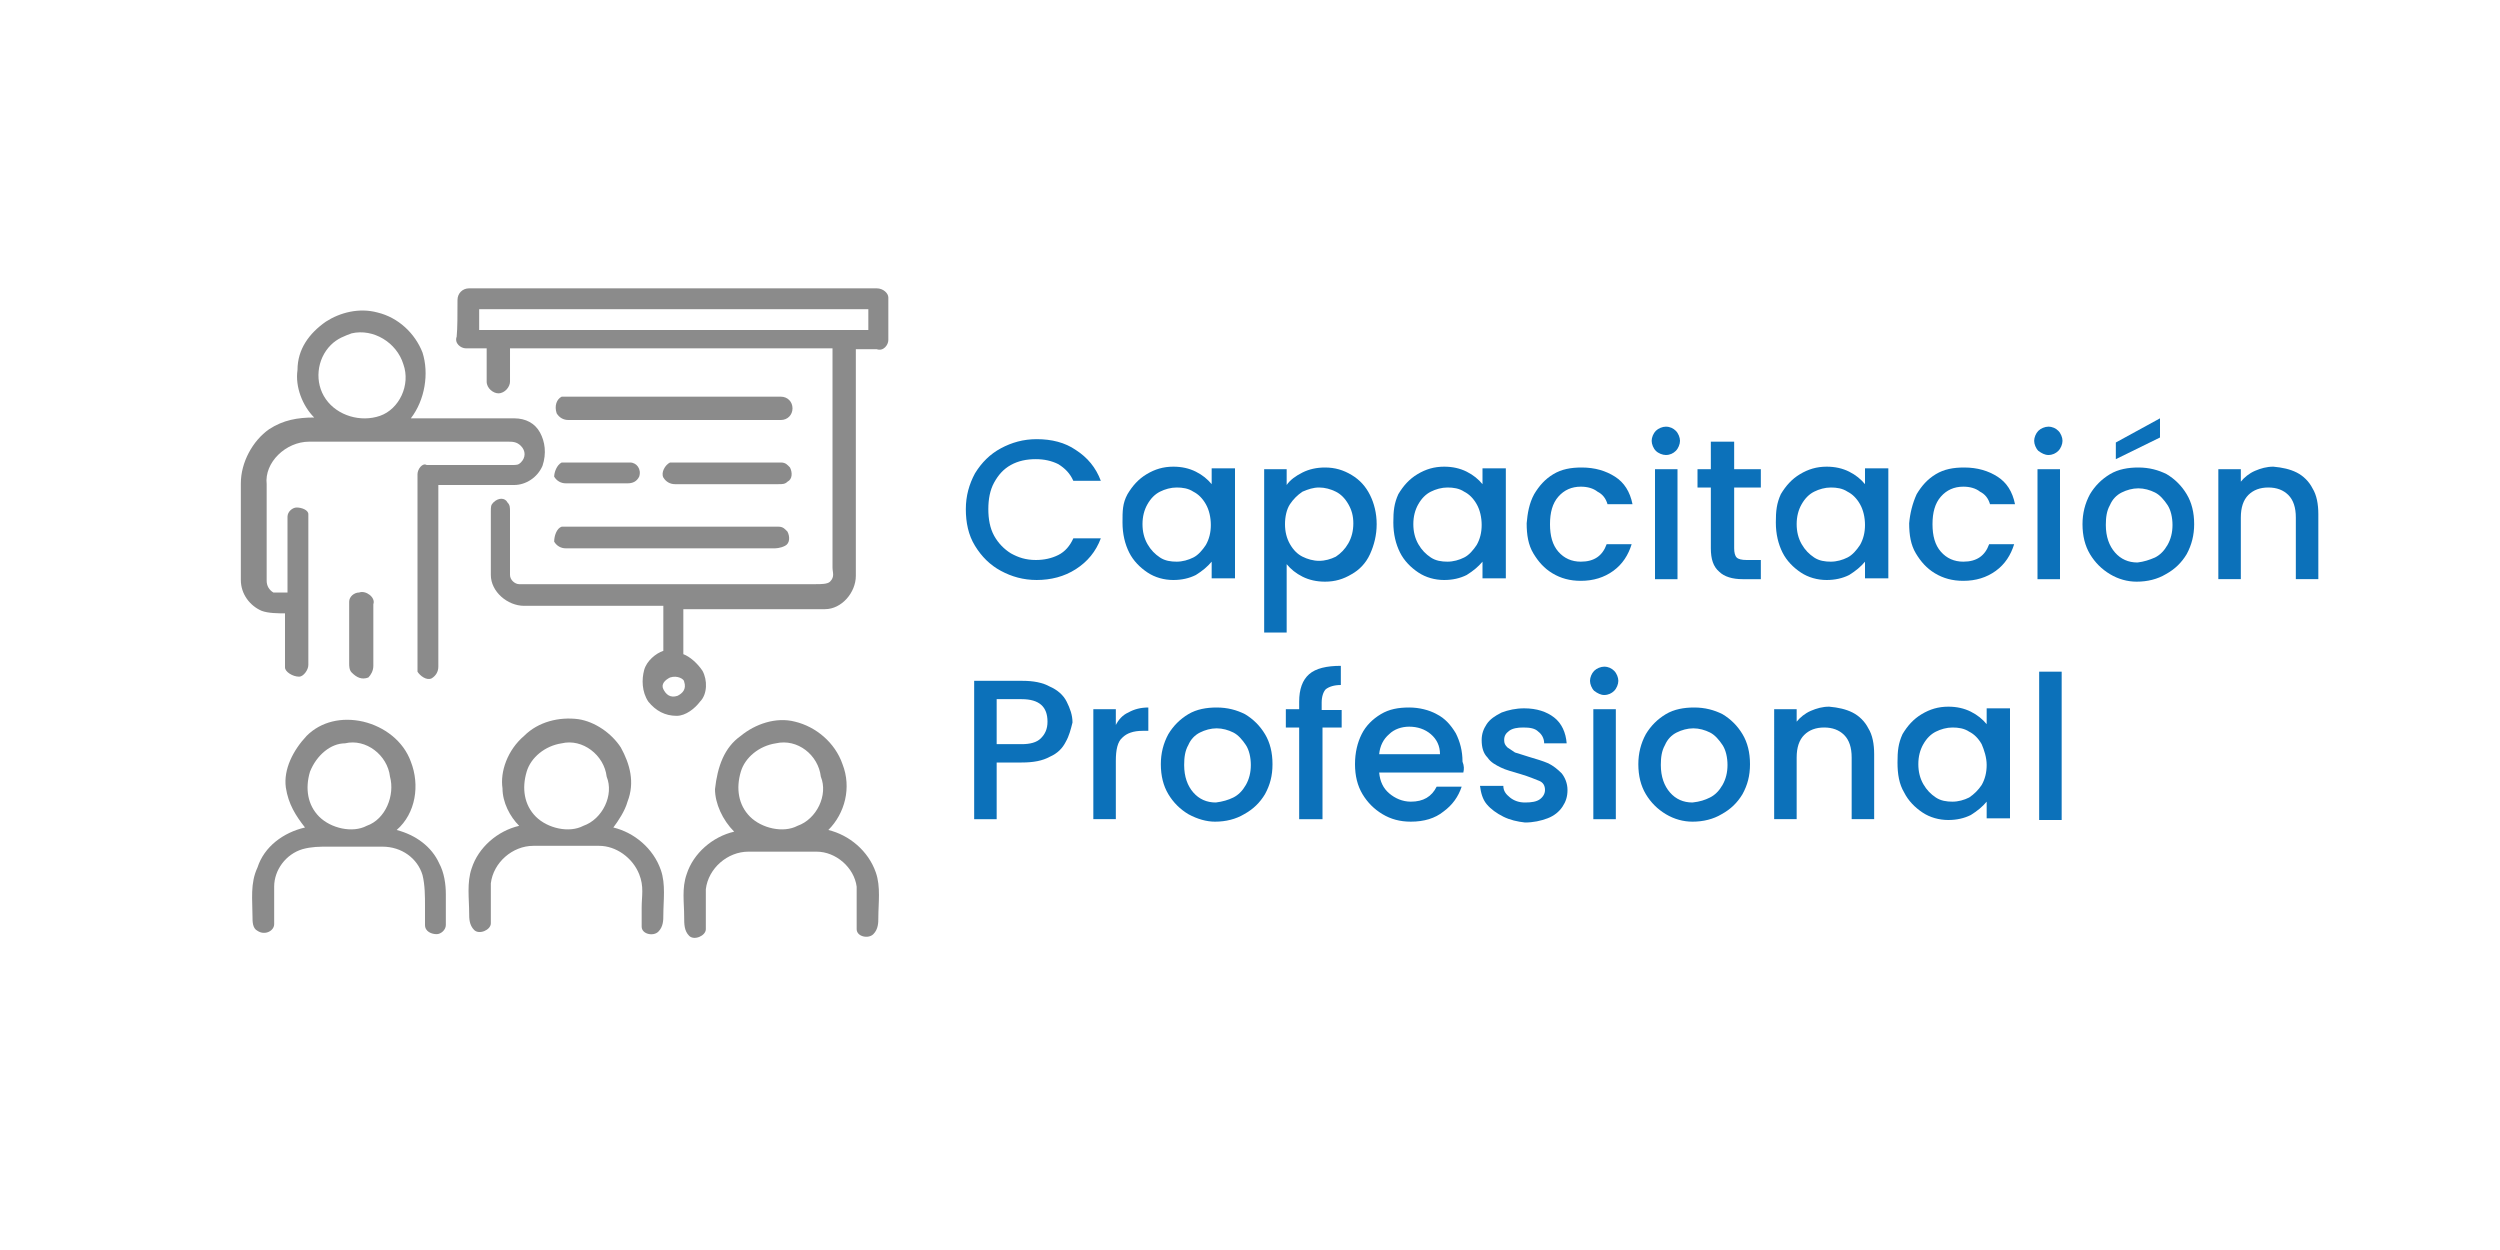 <?xml version="1.0" encoding="utf-8"?>
<!-- Generator: Adobe Illustrator 26.5.0, SVG Export Plug-In . SVG Version: 6.00 Build 0)  -->
<svg version="1.1" id="Capa_1" xmlns="http://www.w3.org/2000/svg" xmlns:xlink="http://www.w3.org/1999/xlink" x="0px" y="0px"
	 width="300px" height="150px" viewBox="0 0 300 150" style="enable-background:new 0 0 300 150;" xml:space="preserve">
<style type="text/css">
	.st0{fill:#8B8B8B;}
	.st1{fill:#0C71BA;}
	.st2{fill:#8B8B8C;}
</style>
<g>
	<path class="st1" d="M117,56.8c0.8-1.3,1.8-2.3,3.1-3c1.3-0.7,2.7-1.1,4.3-1.1c1.8,0,3.4,0.4,4.7,1.3c1.4,0.9,2.4,2.1,3,3.7h-3.3
		c-0.4-0.9-1-1.5-1.8-2c-0.8-0.4-1.7-0.6-2.7-0.6c-1.1,0-2.1,0.2-3,0.7c-0.9,0.5-1.5,1.2-2,2.1c-0.5,0.9-0.7,2-0.7,3.2
		c0,1.2,0.2,2.3,0.7,3.2s1.2,1.6,2,2.1c0.9,0.5,1.8,0.8,3,0.8c1,0,1.9-0.2,2.7-0.6c0.8-0.4,1.4-1.1,1.8-2h3.3
		c-0.6,1.6-1.6,2.8-3,3.7c-1.4,0.9-3,1.3-4.7,1.3c-1.6,0-3-0.4-4.3-1.1c-1.3-0.7-2.3-1.7-3.1-3c-0.8-1.3-1.1-2.8-1.1-4.4
		S116.3,58.1,117,56.8z"/>
	<path class="st1" d="M135.3,59.3c0.6-1,1.3-1.8,2.3-2.4c1-0.6,2-0.9,3.2-0.9c1,0,1.9,0.2,2.7,0.6c0.8,0.4,1.4,0.9,1.9,1.5v-1.9h2.8
		v13.2h-2.8v-2c-0.5,0.6-1.1,1.1-1.9,1.6c-0.8,0.4-1.7,0.6-2.7,0.6c-1.1,0-2.2-0.3-3.1-0.9c-0.9-0.6-1.7-1.4-2.2-2.4
		s-0.8-2.2-0.8-3.6S134.7,60.4,135.3,59.3z M144.7,60.5c-0.4-0.7-0.9-1.2-1.5-1.5c-0.6-0.4-1.3-0.5-2-0.5s-1.4,0.2-2,0.5
		c-0.6,0.3-1.1,0.8-1.5,1.5c-0.4,0.7-0.6,1.5-0.6,2.4s0.2,1.7,0.6,2.4c0.4,0.7,0.9,1.2,1.5,1.6c0.6,0.4,1.3,0.5,2,0.5
		c0.7,0,1.4-0.2,2-0.5s1.1-0.9,1.5-1.5c0.4-0.7,0.6-1.5,0.6-2.4S145.1,61.2,144.7,60.5z"/>
	<path class="st1" d="M156.3,56.7c0.8-0.4,1.7-0.6,2.7-0.6c1.2,0,2.2,0.3,3.2,0.9c1,0.6,1.7,1.4,2.2,2.4c0.5,1,0.8,2.2,0.8,3.5
		s-0.3,2.5-0.8,3.6s-1.3,1.9-2.2,2.4c-1,0.6-2,0.9-3.2,0.9c-1,0-1.9-0.2-2.7-0.6s-1.4-0.9-1.9-1.5v8.2h-2.7V56.3h2.7v1.9
		C154.8,57.6,155.5,57.1,156.3,56.7z M161.8,60.5c-0.4-0.7-0.9-1.2-1.5-1.5c-0.6-0.3-1.3-0.5-2-0.5c-0.7,0-1.3,0.2-2,0.5
		c-0.6,0.4-1.1,0.9-1.5,1.5s-0.6,1.5-0.6,2.4s0.2,1.7,0.6,2.4c0.4,0.7,0.9,1.2,1.5,1.5s1.3,0.5,2,0.5c0.7,0,1.4-0.2,2-0.5
		c0.6-0.4,1.1-0.9,1.5-1.6c0.4-0.7,0.6-1.5,0.6-2.4S162.2,61.2,161.8,60.5z"/>
	<path class="st1" d="M167.8,59.3c0.6-1,1.3-1.8,2.3-2.4c1-0.6,2-0.9,3.2-0.9c1,0,1.9,0.2,2.7,0.6c0.8,0.4,1.4,0.9,1.9,1.5v-1.9h2.8
		v13.2h-2.8v-2c-0.5,0.6-1.1,1.1-1.9,1.6c-0.8,0.4-1.7,0.6-2.7,0.6c-1.1,0-2.2-0.3-3.1-0.9c-0.9-0.6-1.7-1.4-2.2-2.4
		s-0.8-2.2-0.8-3.6S167.3,60.4,167.8,59.3z M177.2,60.5c-0.4-0.7-0.9-1.2-1.5-1.5c-0.6-0.4-1.3-0.5-2-0.5s-1.4,0.2-2,0.5
		c-0.6,0.3-1.1,0.8-1.5,1.5c-0.4,0.7-0.6,1.5-0.6,2.4s0.2,1.7,0.6,2.4c0.4,0.7,0.9,1.2,1.5,1.6c0.6,0.4,1.3,0.5,2,0.5
		c0.7,0,1.4-0.2,2-0.5s1.1-0.9,1.5-1.5c0.4-0.7,0.6-1.5,0.6-2.4S177.6,61.2,177.2,60.5z"/>
	<path class="st1" d="M184.1,59.3c0.6-1,1.3-1.8,2.3-2.4c1-0.6,2.1-0.8,3.4-0.8c1.6,0,2.9,0.4,4,1.1s1.8,1.8,2.1,3.3h-3
		c-0.2-0.7-0.6-1.2-1.2-1.5c-0.5-0.4-1.2-0.6-2-0.6c-1.1,0-2,0.4-2.7,1.2c-0.7,0.8-1,1.9-1,3.3c0,1.4,0.3,2.5,1,3.3
		c0.7,0.8,1.6,1.2,2.7,1.2c1.6,0,2.6-0.7,3.1-2.1h3c-0.4,1.3-1.1,2.4-2.2,3.2c-1.1,0.8-2.4,1.2-3.9,1.2c-1.3,0-2.4-0.3-3.4-0.9
		c-1-0.6-1.7-1.4-2.3-2.4c-0.6-1-0.8-2.2-0.8-3.6C183.3,61.6,183.5,60.4,184.1,59.3z"/>
	<path class="st1" d="M198.7,54.1c-0.3-0.3-0.5-0.8-0.5-1.2s0.2-0.9,0.5-1.2s0.8-0.5,1.2-0.5c0.5,0,0.9,0.2,1.2,0.5s0.5,0.8,0.5,1.2
		s-0.2,0.9-0.5,1.2s-0.7,0.5-1.2,0.5C199.5,54.6,199,54.4,198.7,54.1z M201.3,56.3v13.2h-2.7V56.3H201.3z"/>
	<path class="st1" d="M208.1,58.5v7.3c0,0.5,0.1,0.9,0.3,1.1c0.2,0.2,0.6,0.3,1.2,0.3h1.7v2.3h-2.2c-1.2,0-2.2-0.3-2.8-0.9
		c-0.7-0.6-1-1.5-1-2.8v-7.3h-1.6v-2.2h1.6V53h2.8v3.3h3.2v2.2H208.1z"/>
	<path class="st1" d="M213.7,59.3c0.6-1,1.3-1.8,2.3-2.4c1-0.6,2-0.9,3.2-0.9c1,0,1.9,0.2,2.7,0.6c0.8,0.4,1.4,0.9,1.9,1.5v-1.9h2.8
		v13.2h-2.8v-2c-0.5,0.6-1.1,1.1-1.9,1.6c-0.8,0.4-1.7,0.6-2.7,0.6c-1.1,0-2.2-0.3-3.1-0.9c-0.9-0.6-1.7-1.4-2.2-2.4
		s-0.8-2.2-0.8-3.6S213.2,60.4,213.7,59.3z M223.2,60.5c-0.4-0.7-0.9-1.2-1.5-1.5c-0.6-0.4-1.3-0.5-2-0.5s-1.4,0.2-2,0.5
		c-0.6,0.3-1.1,0.8-1.5,1.5c-0.4,0.7-0.6,1.5-0.6,2.4s0.2,1.7,0.6,2.4c0.4,0.7,0.9,1.2,1.5,1.6c0.6,0.4,1.3,0.5,2,0.5
		c0.7,0,1.4-0.2,2-0.5s1.1-0.9,1.5-1.5c0.4-0.7,0.6-1.5,0.6-2.4S223.6,61.2,223.2,60.5z"/>
	<path class="st1" d="M230,59.3c0.6-1,1.3-1.8,2.3-2.4c1-0.6,2.1-0.8,3.4-0.8c1.6,0,2.9,0.4,4,1.1s1.8,1.8,2.1,3.3h-3
		c-0.2-0.7-0.6-1.2-1.2-1.5c-0.5-0.4-1.2-0.6-2-0.6c-1.1,0-2,0.4-2.7,1.2c-0.7,0.8-1,1.9-1,3.3c0,1.4,0.3,2.5,1,3.3
		c0.7,0.8,1.6,1.2,2.7,1.2c1.6,0,2.6-0.7,3.1-2.1h3c-0.4,1.3-1.1,2.4-2.2,3.2c-1.1,0.8-2.4,1.2-3.9,1.2c-1.3,0-2.4-0.3-3.4-0.9
		c-1-0.6-1.7-1.4-2.3-2.4c-0.6-1-0.8-2.2-0.8-3.6C229.2,61.6,229.5,60.4,230,59.3z"/>
	<path class="st1" d="M244.6,54.1c-0.3-0.3-0.5-0.8-0.5-1.2s0.2-0.9,0.5-1.2s0.8-0.5,1.2-0.5c0.5,0,0.9,0.2,1.2,0.5s0.5,0.8,0.5,1.2
		s-0.2,0.9-0.5,1.2s-0.7,0.5-1.2,0.5C245.4,54.6,245,54.4,244.6,54.1z M247.2,56.3v13.2h-2.7V56.3H247.2z"/>
	<path class="st1" d="M253.2,68.9c-1-0.6-1.8-1.4-2.4-2.4c-0.6-1-0.9-2.2-0.9-3.6c0-1.3,0.3-2.5,0.9-3.6c0.6-1,1.4-1.8,2.4-2.4
		c1-0.6,2.2-0.8,3.4-0.8c1.3,0,2.4,0.3,3.4,0.8c1,0.6,1.8,1.4,2.4,2.4c0.6,1,0.9,2.2,0.9,3.6c0,1.3-0.3,2.5-0.9,3.6
		c-0.6,1-1.4,1.8-2.5,2.4c-1,0.6-2.2,0.9-3.5,0.9C255.3,69.8,254.2,69.5,253.2,68.9z M258.6,66.9c0.6-0.3,1.1-0.8,1.5-1.5
		c0.4-0.7,0.6-1.5,0.6-2.4s-0.2-1.8-0.6-2.4s-0.9-1.2-1.5-1.5c-0.6-0.3-1.3-0.5-2-0.5c-0.7,0-1.4,0.2-2,0.5
		c-0.6,0.3-1.1,0.8-1.4,1.5c-0.4,0.7-0.5,1.5-0.5,2.4c0,1.4,0.4,2.5,1.1,3.3c0.7,0.8,1.6,1.2,2.7,1.2
		C257.3,67.4,257.9,67.2,258.6,66.9z M259.2,52.5l-5.3,2.6v-2l5.3-2.9V52.5z"/>
	<path class="st1" d="M275.6,56.7c0.8,0.4,1.5,1.1,1.9,1.9c0.5,0.8,0.7,1.9,0.7,3.1v7.8h-2.7v-7.4c0-1.2-0.3-2.1-0.9-2.7
		c-0.6-0.6-1.4-0.9-2.4-0.9c-1,0-1.8,0.3-2.4,0.9c-0.6,0.6-0.9,1.5-0.9,2.7v7.4h-2.7V56.3h2.7v1.5c0.4-0.5,1-1,1.7-1.3
		s1.4-0.5,2.2-0.5C273.9,56.1,274.8,56.3,275.6,56.7z"/>
	<path class="st1" d="M127.9,89c-0.4,0.8-1,1.4-1.9,1.8c-0.9,0.5-2,0.7-3.4,0.7h-3v6.8h-2.7V81.7h5.8c1.3,0,2.4,0.2,3.3,0.7
		c0.9,0.4,1.6,1,2,1.8s0.7,1.6,0.7,2.5C128.5,87.5,128.3,88.3,127.9,89z M124.9,88.6c0.5-0.5,0.8-1.1,0.8-2c0-1.8-1-2.7-3.1-2.7h-3
		v5.4h3C123.6,89.3,124.4,89.1,124.9,88.6z"/>
	<path class="st1" d="M135.4,85.5c0.7-0.4,1.5-0.6,2.4-0.6v2.8h-0.7c-1.1,0-1.9,0.3-2.4,0.8c-0.6,0.5-0.8,1.5-0.8,2.8v7h-2.7V85.1
		h2.7V87C134.2,86.4,134.7,85.8,135.4,85.5z"/>
	<path class="st1" d="M142.6,97.7c-1-0.6-1.8-1.4-2.4-2.4c-0.6-1-0.9-2.2-0.9-3.6c0-1.3,0.3-2.5,0.9-3.6c0.6-1,1.4-1.8,2.4-2.4
		c1-0.6,2.2-0.8,3.4-0.8c1.3,0,2.4,0.3,3.4,0.8c1,0.6,1.8,1.4,2.4,2.4c0.6,1,0.9,2.2,0.9,3.6s-0.3,2.5-0.9,3.6
		c-0.6,1-1.4,1.8-2.5,2.4c-1,0.6-2.2,0.9-3.5,0.9C144.8,98.6,143.7,98.3,142.6,97.7z M148,95.7c0.6-0.3,1.1-0.8,1.5-1.5
		c0.4-0.7,0.6-1.5,0.6-2.4s-0.2-1.8-0.6-2.4s-0.9-1.2-1.5-1.5c-0.6-0.3-1.3-0.5-2-0.5c-0.7,0-1.4,0.2-2,0.5
		c-0.6,0.3-1.1,0.8-1.4,1.5c-0.4,0.7-0.5,1.5-0.5,2.4c0,1.4,0.4,2.5,1.1,3.3c0.7,0.8,1.6,1.2,2.7,1.2C146.7,96.2,147.4,96,148,95.7z
		"/>
	<path class="st1" d="M161.1,87.3h-2.4v11h-2.8v-11h-1.6v-2.2h1.6v-0.9c0-1.5,0.4-2.6,1.2-3.3c0.8-0.7,2.1-1,3.8-1v2.3
		c-0.8,0-1.4,0.2-1.8,0.5c-0.3,0.3-0.5,0.9-0.5,1.6v0.9h2.4V87.3z"/>
	<path class="st1" d="M175.6,92.7h-10.1c0.1,1.1,0.5,1.9,1.2,2.5c0.7,0.6,1.6,1,2.6,1c1.5,0,2.5-0.6,3.1-1.8h3
		c-0.4,1.2-1.1,2.2-2.2,3c-1,0.8-2.3,1.2-3.9,1.2c-1.3,0-2.4-0.3-3.4-0.9c-1-0.6-1.8-1.4-2.4-2.4c-0.6-1-0.9-2.2-0.9-3.6
		c0-1.4,0.3-2.6,0.8-3.6s1.3-1.8,2.3-2.4c1-0.6,2.1-0.8,3.4-0.8c1.2,0,2.4,0.3,3.3,0.8c1,0.5,1.7,1.3,2.3,2.3c0.5,1,0.8,2.1,0.8,3.4
		C175.7,91.9,175.7,92.3,175.6,92.7z M172.8,90.5c0-1-0.4-1.8-1.1-2.4c-0.7-0.6-1.6-0.9-2.6-0.9c-0.9,0-1.8,0.3-2.4,0.9
		c-0.7,0.6-1.1,1.4-1.2,2.4H172.8z"/>
	<path class="st1" d="M180.4,98c-0.8-0.4-1.5-0.9-2-1.5c-0.5-0.6-0.7-1.4-0.8-2.2h2.8c0,0.6,0.3,1,0.8,1.4c0.5,0.4,1.1,0.6,1.8,0.6
		c0.8,0,1.4-0.1,1.8-0.4c0.4-0.3,0.6-0.7,0.6-1.1c0-0.5-0.2-0.9-0.7-1.1c-0.5-0.2-1.2-0.5-2.2-0.8c-1-0.3-1.8-0.5-2.4-0.8
		c-0.6-0.3-1.2-0.6-1.6-1.2c-0.5-0.5-0.7-1.2-0.7-2.1c0-0.7,0.2-1.3,0.6-1.9s1-1,1.8-1.4c0.8-0.3,1.7-0.5,2.7-0.5
		c1.5,0,2.7,0.4,3.6,1.1s1.4,1.8,1.5,3.1h-2.7c0-0.6-0.3-1.1-0.7-1.4c-0.4-0.4-1-0.5-1.8-0.5c-0.7,0-1.3,0.1-1.7,0.4
		c-0.4,0.3-0.6,0.6-0.6,1.1c0,0.4,0.1,0.6,0.4,0.9c0.3,0.2,0.6,0.4,0.9,0.6c0.4,0.1,0.9,0.3,1.6,0.5c1,0.3,1.7,0.5,2.4,0.8
		c0.6,0.3,1.1,0.7,1.6,1.2c0.4,0.5,0.7,1.2,0.7,2c0,0.8-0.2,1.4-0.6,2s-1,1.1-1.8,1.4c-0.8,0.3-1.7,0.5-2.7,0.5
		C182.1,98.6,181.2,98.4,180.4,98z"/>
	<path class="st1" d="M191.3,82.9c-0.3-0.3-0.5-0.8-0.5-1.2s0.2-0.9,0.5-1.2s0.8-0.5,1.2-0.5c0.5,0,0.9,0.2,1.2,0.5s0.5,0.8,0.5,1.2
		s-0.2,0.9-0.5,1.2s-0.7,0.5-1.2,0.5C192.1,83.4,191.7,83.2,191.3,82.9z M193.9,85.1v13.2h-2.7V85.1H193.9z"/>
	<path class="st1" d="M199.9,97.7c-1-0.6-1.8-1.4-2.4-2.4c-0.6-1-0.9-2.2-0.9-3.6c0-1.3,0.3-2.5,0.9-3.6c0.6-1,1.4-1.8,2.4-2.4
		c1-0.6,2.2-0.8,3.4-0.8c1.3,0,2.4,0.3,3.4,0.8c1,0.6,1.8,1.4,2.4,2.4c0.6,1,0.9,2.2,0.9,3.6s-0.3,2.5-0.9,3.6
		c-0.6,1-1.4,1.8-2.5,2.4c-1,0.6-2.2,0.9-3.5,0.9C202,98.6,200.9,98.3,199.9,97.7z M205.2,95.7c0.6-0.3,1.1-0.8,1.5-1.5
		c0.4-0.7,0.6-1.5,0.6-2.4s-0.2-1.8-0.6-2.4s-0.9-1.2-1.5-1.5c-0.6-0.3-1.3-0.5-2-0.5c-0.7,0-1.4,0.2-2,0.5
		c-0.6,0.3-1.1,0.8-1.4,1.5c-0.4,0.7-0.5,1.5-0.5,2.4c0,1.4,0.4,2.5,1.1,3.3c0.7,0.8,1.6,1.2,2.7,1.2C204,96.2,204.6,96,205.2,95.7z
		"/>
	<path class="st1" d="M222.3,85.5c0.8,0.4,1.5,1.1,1.9,1.9c0.5,0.8,0.7,1.9,0.7,3.1v7.8h-2.7v-7.4c0-1.2-0.3-2.1-0.9-2.7
		c-0.6-0.6-1.4-0.9-2.4-0.9c-1,0-1.8,0.3-2.4,0.9c-0.6,0.6-0.9,1.5-0.9,2.7v7.4h-2.7V85.1h2.7v1.5c0.4-0.5,1-1,1.7-1.3
		s1.4-0.5,2.2-0.5C220.6,84.9,221.5,85.1,222.3,85.5z"/>
	<path class="st1" d="M228.3,88.1c0.6-1,1.3-1.8,2.3-2.4c1-0.6,2-0.9,3.2-0.9c1,0,1.9,0.2,2.7,0.6c0.8,0.4,1.4,0.9,1.9,1.5v-1.9h2.8
		v13.2h-2.8v-2c-0.5,0.6-1.1,1.1-1.9,1.6c-0.8,0.4-1.7,0.6-2.7,0.6c-1.1,0-2.2-0.3-3.1-0.9s-1.7-1.4-2.2-2.4c-0.6-1-0.8-2.2-0.8-3.6
		S227.8,89.2,228.3,88.1z M237.8,89.3c-0.4-0.7-0.9-1.2-1.5-1.5c-0.6-0.4-1.3-0.5-2-0.5s-1.4,0.2-2,0.5c-0.6,0.3-1.1,0.8-1.5,1.5
		s-0.6,1.5-0.6,2.4s0.2,1.7,0.6,2.4c0.4,0.7,0.9,1.2,1.5,1.6c0.6,0.4,1.3,0.5,2,0.5c0.7,0,1.4-0.2,2-0.5c0.6-0.4,1.1-0.9,1.5-1.5
		c0.4-0.7,0.6-1.5,0.6-2.4S238.1,90,237.8,89.3z"/>
	<path class="st1" d="M247.4,80.6v17.8h-2.7V80.6H247.4z"/>
</g>
<g>
	<g>
		<g>
			<path class="st0" d="M54.9,36c0-0.8,0.6-1.4,1.4-1.4c16.4,0,32.5,0,48.9,0c0.8,0,1.4,0.6,1.4,1.1c0,1.7,0,3.4,0,5.1
				c0,0.6-0.6,1.4-1.4,1.1c-0.8,0-1.7,0-2.5,0c0,9.1,0,18.1,0,27.2c0,2-1.7,4-3.7,4c-5.7,0-11.3,0-17,0c0,1.7,0,3.7,0,5.4
				c0.8,0.3,1.7,1.1,2.3,2c0.6,1.1,0.6,2.8-0.3,3.7c-0.6,0.8-1.7,1.7-2.8,1.7c-1.4,0-2.5-0.6-3.4-1.7C77,83,77,81.5,77.3,80.4
				c0.3-1.1,1.4-2,2.3-2.3c0-1.7,0-3.7,0-5.4c-5.7,0-11.3,0-16.7,0c-2,0-4-1.7-4-3.7c0-2.5,0-5.1,0-7.6c0-0.6,0-0.8,0.3-1.1
				c0.6-0.6,1.4-0.6,1.7,0c0.3,0.3,0.3,0.6,0.3,1.1c0,2.5,0,5.1,0,7.6c0,0.6,0.6,1.1,1.1,1.1s1.1,0,1.7,0c11.3,0,22.6,0,33.9,0
				c0.6,0,1.4,0,1.7-0.3c0.6-0.6,0.3-1.1,0.3-1.7c0-8.8,0-17.5,0-26.3c-13,0-25.7,0-38.7,0c0,1.4,0,2.5,0,4c0,0.6-0.6,1.4-1.4,1.4
				c-0.6,0-1.4-0.6-1.4-1.4c0-1.4,0-2.5,0-4c-0.8,0-1.7,0-2.5,0c-0.6,0-1.4-0.6-1.1-1.4C54.9,39.4,54.9,37.7,54.9,36z M57.5,37.1
				c0,0.8,0,1.7,0,2.5c15.6,0,31.1,0,46.7,0c0-0.8,0-1.7,0-2.5C88.6,37.1,73,37.1,57.5,37.1z M80.4,81.3c-0.6,0.3-1.1,0.8-0.8,1.4
				c0.3,0.6,0.8,1.1,1.7,0.8c0.6-0.3,1.1-0.8,0.8-1.7C82.1,81.5,81.3,81,80.4,81.3z"/>
		</g>
	</g>
	<g>
		<g>
			<path class="st0" d="M39.1,38.6c1.7-1.1,4-1.7,6.2-1.1c2.5,0.6,4.5,2.5,5.4,4.8c0.8,2.5,0.3,5.7-1.4,7.9c4.2,0,8.2,0,12.4,0
				c1.4,0,2.5,0.6,3.1,1.7s0.8,2.5,0.3,4c-0.6,1.4-2,2.3-3.4,2.3c-3.1,0-5.9,0-9.1,0c0,7.4,0,14.4,0,21.8c0,0.6-0.3,1.1-0.8,1.4
				c-0.6,0.3-1.4-0.3-1.7-0.8c0-0.6,0-0.8,0-1.4c0-7.4,0-15,0-22.3c0-0.6,0.6-1.4,1.1-1.1c3.4,0,6.8,0,10.2,0c0.6,0,0.8,0,1.1-0.3
				c0.6-0.6,0.6-1.4,0-2C62,53,61.5,53,60.9,53C53,53,45,53,37.1,53c-2.8,0-5.4,2.5-5.1,5.1c0,4,0,7.6,0,11.6c0,0.6,0.3,1.1,0.8,1.4
				c0.6,0,1.1,0,1.7,0c0-3.1,0-5.9,0-9.1c0-0.6,0.6-1.1,1.1-1.1c0.6,0,1.4,0.3,1.4,0.8c0,0.6,0,0.8,0,1.4c0,5.7,0,11.3,0,16.7
				c0,0.6-0.6,1.4-1.1,1.4c-0.8,0-1.7-0.6-1.7-1.1c0-2.3,0-4.2,0-6.5c-0.8,0-2,0-2.8-0.3c-1.4-0.6-2.5-2-2.5-3.7c0-4,0-7.6,0-11.6
				c0-2.5,1.4-5.1,3.4-6.5c1.7-1.1,3.4-1.4,5.4-1.4c-1.4-1.4-2.3-3.7-2-5.7C35.7,41.9,37.1,40,39.1,38.6z M42.2,40
				c-0.8,0.3-1.7,0.6-2.5,1.4c-1.7,1.7-2,4.5-0.6,6.5c1.4,2,4.2,2.8,6.5,2c2.3-0.8,3.7-3.7,2.8-6.2C47.6,41.1,44.8,39.4,42.2,40z"/>
		</g>
	</g>
	<g>
		<path class="st0" d="M67.4,47.6c0.6,0,0.8,0,1.4,0c8.2,0,16.4,0,24.9,0c0.8,0,1.4,0.6,1.4,1.4s-0.6,1.4-1.4,1.4
			c-8.5,0-17,0-25.5,0c-0.6,0-1.1-0.3-1.4-0.8C66.5,48.7,66.8,47.9,67.4,47.6z"/>
	</g>
	<g>
		<path class="st0" d="M67.4,55.5c0.3,0,0.6,0,0.8,0c2.5,0,4.8,0,7.4,0c0.8,0,1.4,0.8,1.1,1.7c-0.3,0.6-0.8,0.8-1.4,0.8
			c-2.5,0-5.1,0-7.4,0c-0.6,0-1.1-0.3-1.4-0.8C66.5,56.7,66.8,55.8,67.4,55.5z"/>
	</g>
	<g>
		<path class="st0" d="M80.4,55.5c0.6,0,0.8,0,1.4,0c4,0,7.9,0,11.9,0c0.6,0,0.8,0.3,1.1,0.6c0.3,0.6,0.3,1.4-0.3,1.7
			c-0.3,0.3-0.6,0.3-1.1,0.3c-4.2,0-8.2,0-12.4,0c-0.6,0-1.1-0.3-1.4-0.8C79.3,56.7,79.8,55.8,80.4,55.5z"/>
	</g>
	<g>
		<path class="st0" d="M67.4,63.2c0.6,0,0.8,0,1.4,0c8.2,0,16.4,0,24.6,0c0.6,0,0.8,0.3,1.1,0.6c0.3,0.6,0.3,1.4-0.3,1.7
			c-0.6,0.3-1.1,0.3-1.4,0.3c-8.2,0-16.7,0-24.9,0c-0.6,0-1.1-0.3-1.4-0.8C66.5,64.3,66.8,63.4,67.4,63.2z"/>
	</g>
	<g>
		<path class="st0" d="M43.1,71.1c0.8-0.3,2,0.6,1.7,1.4c0,2.5,0,5.1,0,7.4c0,0.6-0.3,1.1-0.6,1.4c-0.8,0.3-1.4,0-2-0.6
			c-0.3-0.3-0.3-0.8-0.3-1.1c0-2.5,0-4.8,0-7.4C41.9,71.6,42.5,71.1,43.1,71.1z"/>
	</g>
	<g>
		<g>
			<path class="st0" d="M36.8,88.3c1.7-1.7,4.2-2.3,6.8-1.7c2.5,0.6,4.8,2.3,5.7,4.8c1.1,2.8,0.6,6.2-1.7,8.2c2.3,0.6,4.2,2,5.1,4
				c0.6,1.1,0.8,2.5,0.8,3.7c0,1.1,0,2.5,0,3.7c0,0.6-0.6,1.1-1.1,1.1c-0.6,0-1.4-0.3-1.4-1.1c0-0.8,0-1.4,0-2.3
				c0-1.1,0-2.5-0.3-3.7c-0.6-2-2.5-3.4-4.8-3.4c-2.3,0-4.2,0-6.5,0c-1.1,0-2,0-3.1,0.3c-2,0.6-3.4,2.5-3.4,4.5c0,1.4,0,3.1,0,4.5
				c0,0.8-1.1,1.4-2,0.8c-0.6-0.3-0.6-1.1-0.6-1.7c0-2-0.3-4,0.6-5.9c0.8-2.5,3.1-4.2,5.7-4.8c-1.1-1.4-2-2.8-2.3-4.8
				C34,92.3,35.2,90,36.8,88.3z M41.4,89.2c-1.7,0-3.4,1.4-4.2,3.4c-0.6,2-0.3,4,1.1,5.4c1.4,1.4,4,2,5.7,1.1
				c2.3-0.8,3.4-3.7,2.8-5.9C46.5,90.6,43.9,88.6,41.4,89.2z"/>
		</g>
	</g>
	<g>
		<g>
			<path class="st0" d="M62.9,88.3c1.7-1.7,4.2-2.3,6.5-2c2,0.3,4,1.7,5.1,3.4c1.1,2,1.7,4.2,0.8,6.5c-0.3,1.1-1.1,2.3-1.7,3.1
				c2.5,0.6,4.8,2.5,5.7,5.1c0.6,1.7,0.3,3.7,0.3,5.4c0,0.6,0,1.4-0.6,2s-2,0.3-2-0.6c0-0.8,0-1.4,0-2.3c0-1.4,0.3-2.5-0.3-4
				c-0.8-2-2.8-3.4-4.8-3.4c-2.5,0-5.4,0-7.9,0c-2.5,0-4.8,2-5.1,4.5c0,1.7,0,3.1,0,4.8c0,0.8-1.4,1.4-2,0.8s-0.6-1.4-0.6-2
				c0-1.7-0.3-3.7,0.3-5.4c0.8-2.5,3.1-4.5,5.7-5.1c-1.1-1.1-2-2.8-2-4.5C60,92.6,60.9,90,62.9,88.3z M67.4,89.2
				c-2,0.3-3.7,1.7-4.2,3.4c-0.6,2-0.3,4,1.1,5.4c1.4,1.4,4,2,5.7,1.1c2.3-0.8,3.7-3.7,2.8-5.9C72.5,90.6,69.9,88.6,67.4,89.2z"/>
		</g>
	</g>
	<g>
		<g>
			<path class="st0" d="M88.9,88.3c1.7-1.4,4.2-2.3,6.5-1.7c2.5,0.6,4.8,2.5,5.7,5.1c1.1,2.8,0.3,5.9-1.7,7.9
				c2.5,0.6,4.8,2.5,5.7,5.1c0.6,1.7,0.3,3.7,0.3,5.4c0,0.6,0,1.4-0.6,2s-2,0.3-2-0.6c0-1.7,0-3.4,0-5.1c-0.3-2.3-2.5-4.2-4.8-4.2
				c-2.8,0-5.4,0-8.2,0c-2.5,0-4.8,2-5.1,4.5c0,1.4,0,3.1,0,4.8c0,0.8-1.4,1.4-2,0.8s-0.6-1.4-0.6-2.3c0-1.7-0.3-3.4,0.3-5.1
				c0.8-2.5,3.1-4.5,5.7-5.1c-1.4-1.4-2.3-3.4-2.3-5.1C86.1,92,86.9,89.7,88.9,88.3z M93.1,89.2c-2,0.3-3.7,1.7-4.2,3.4
				c-0.6,2-0.3,4,1.1,5.4c1.4,1.4,4,2,5.7,1.1c2.3-0.8,3.7-3.7,2.8-5.9C98.2,90.6,95.7,88.6,93.1,89.2z"/>
		</g>
	</g>
</g>
</svg>
